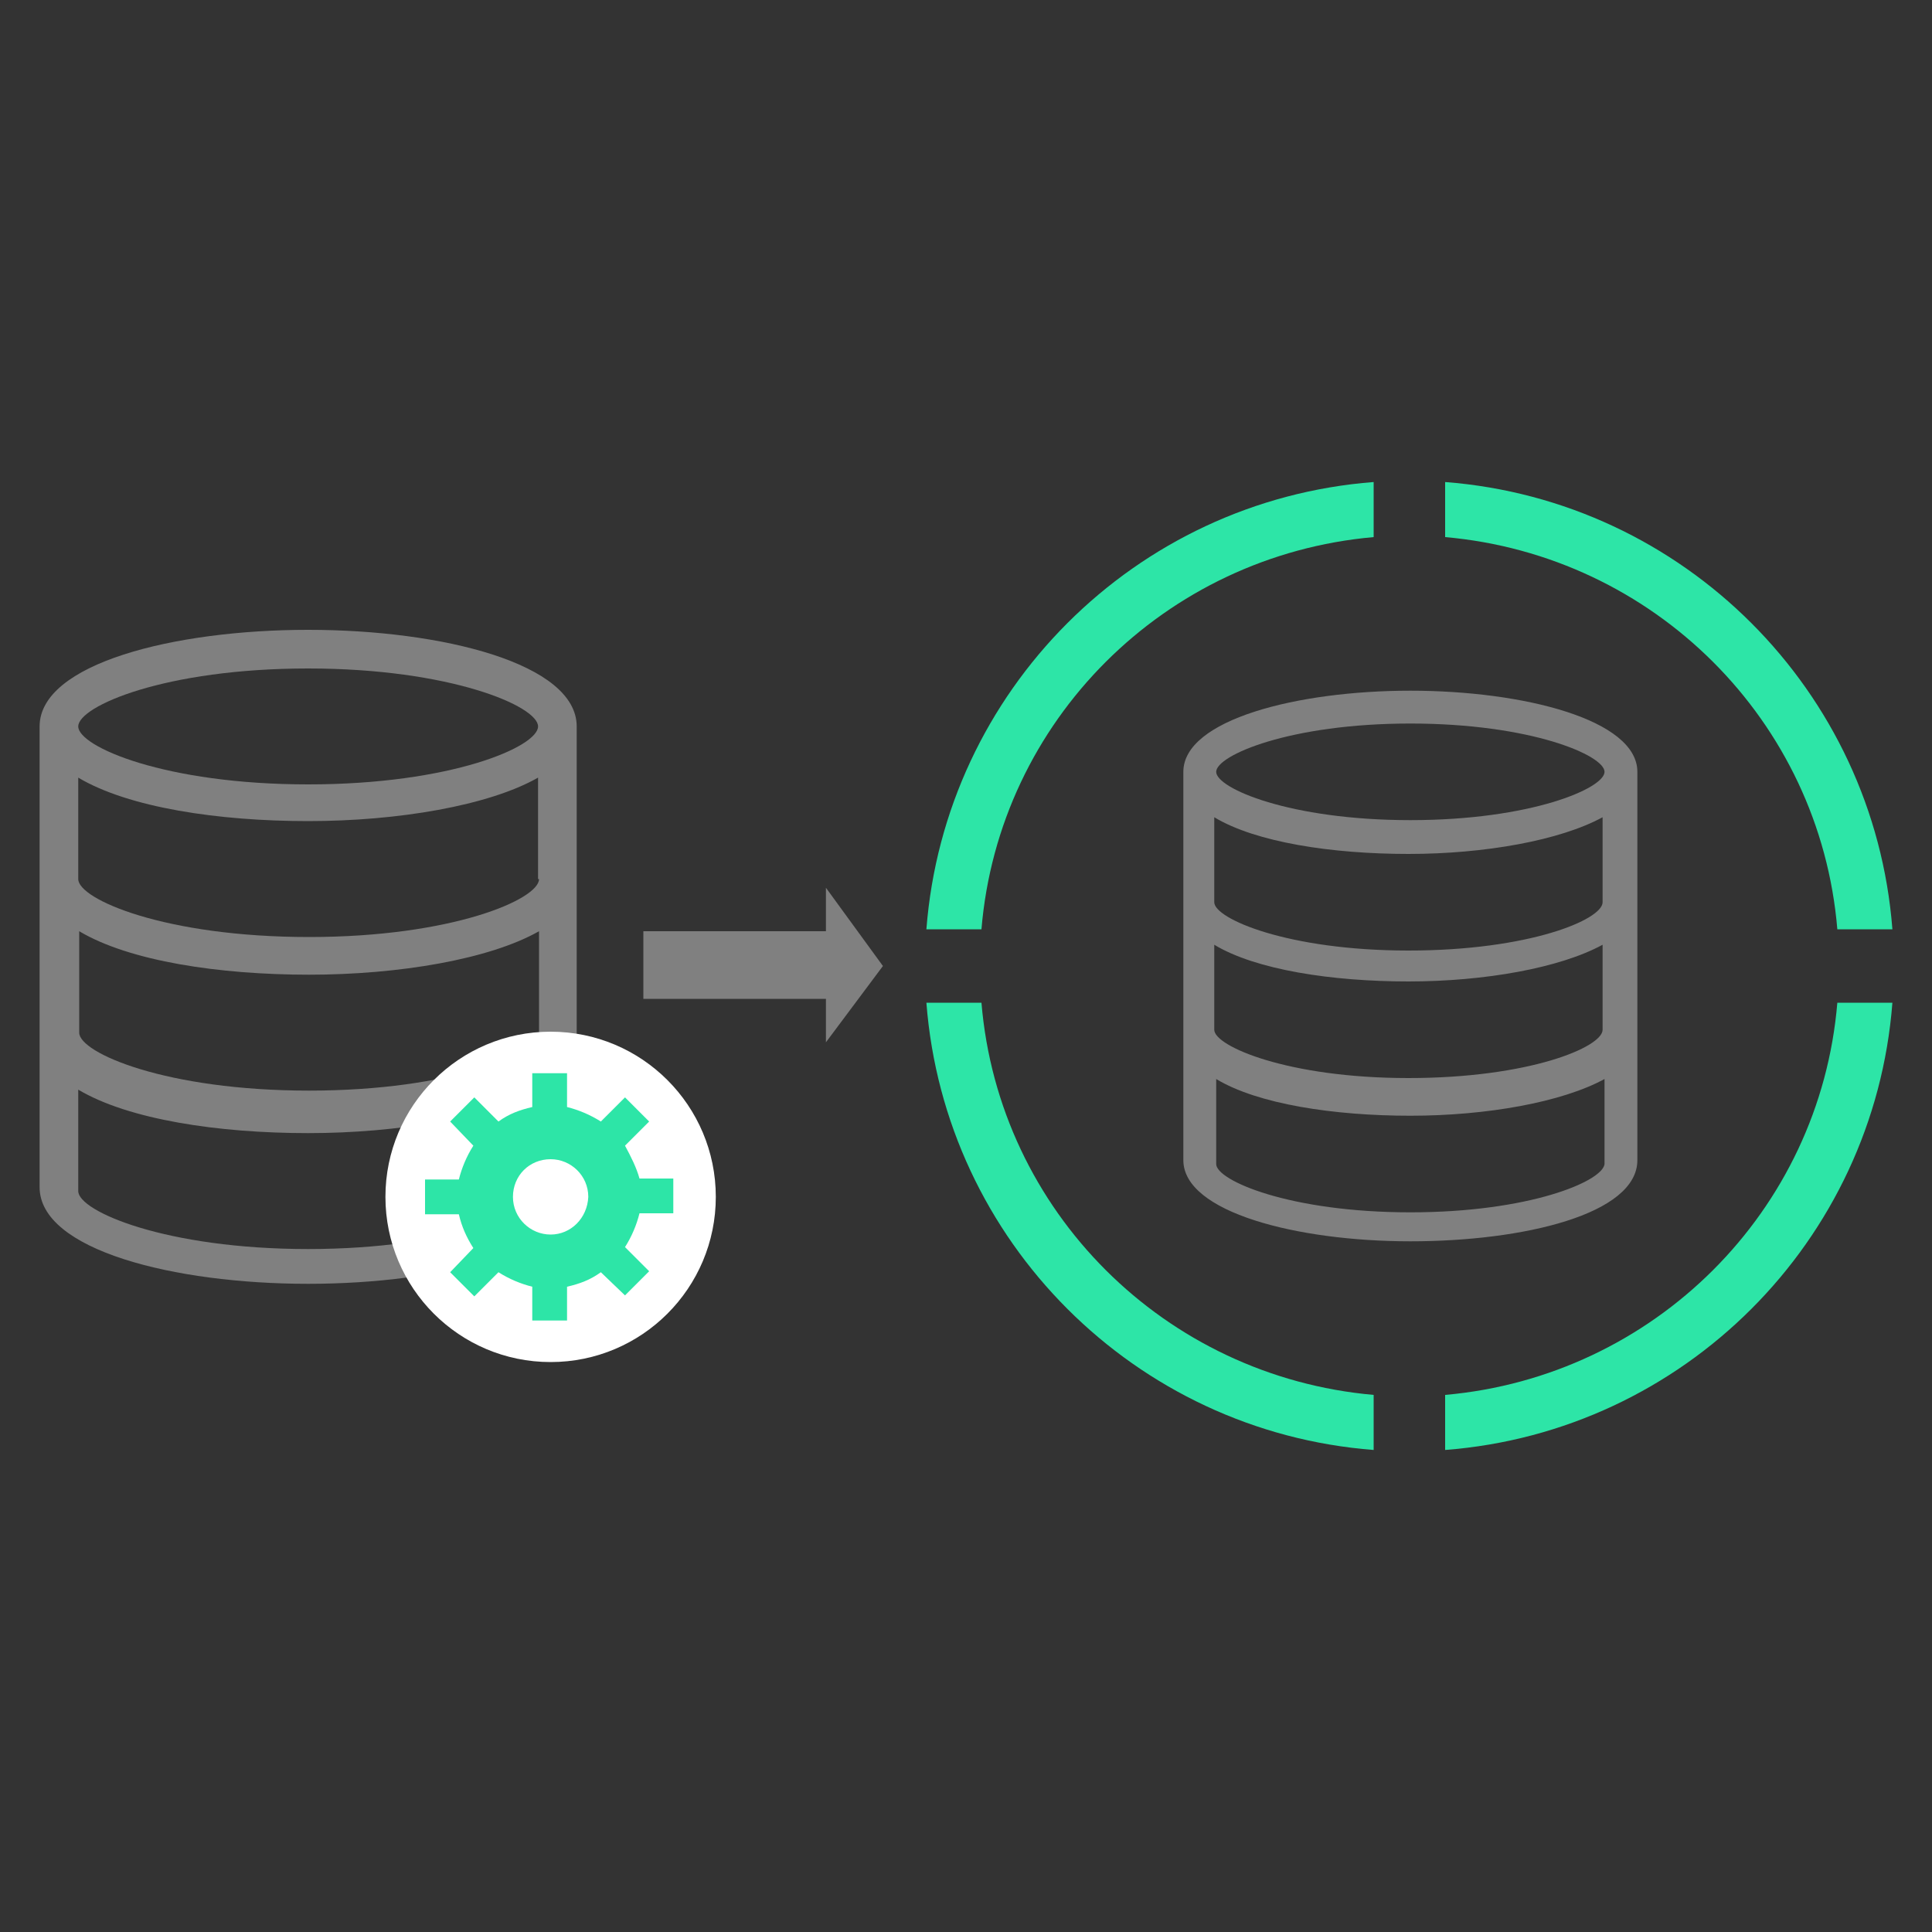 <?xml version="1.0" encoding="utf-8"?>
<!-- Generator: Adobe Illustrator 23.0.1, SVG Export Plug-In . SVG Version: 6.00 Build 0)  -->
<svg version="1.1" id="Layer_1" xmlns="http://www.w3.org/2000/svg" xmlns:xlink="http://www.w3.org/1999/xlink" x="0px" y="0px"
	 viewBox="0 0 200 200" style="enable-background:new 0 0 200 200;" xml:space="preserve">
<rect x="0" y="0" width="200" height="200" fill="#333333" stroke="none"/>
<style type="text/css">
	.st0{fill:#808080;}
	.st1{fill:#2DE5A7;}
	.st2{fill:#FFFFFF;}
</style>
<g>
	<g>
		<g>
			<path class="st0" d="M122.5,79.9v40.2c0,5.4,11.8,8.4,23.5,8.4c11.7,0,23.5-2.8,23.5-8.4V79.9c0-5.4-11.8-8.4-23.5-8.4
				C134.3,71.5,122.5,74.5,122.5,79.9z M165.9,106.6c0,1.8-7.6,5-20.1,5c-12.5,0-20.1-3.3-20.1-5v-8.8c4.3,2.6,12.2,3.8,20.1,3.8
				c7.9,0,15.7-1.4,20.1-3.8V106.6z M165.9,93.4c0,1.8-7.6,5-20.1,5c-12.5,0-20.1-3.3-20.1-5v-8.8c4.3,2.6,12.2,3.8,20.1,3.8
				c7.9,0,15.7-1.4,20.1-3.8V93.4z M146,74.9c12.5,0,20.1,3.3,20.1,5s-7.6,5-20.1,5c-12.5,0-20.1-3.3-20.1-5
				C125.9,78.2,133.5,74.9,146,74.9z M146,125.5c-12.5,0-20.1-3.3-20.1-5v-8.8c4.3,2.6,12.2,3.8,20.1,3.8c7.9,0,15.7-1.4,20.1-3.8
				v8.8C165.9,122.3,158.3,125.5,146,125.5z"/>
		</g>
		<g>
			<path class="st1" d="M149.6,144.4v5.7c24.7-1.9,44.4-21.6,46.3-46.3h-5.7C188.4,125.4,171.2,142.5,149.6,144.4z"/>
			<path class="st1" d="M190.2,96.2h5.7c-1.9-24.7-21.6-44.4-46.3-46.3v5.7C171.2,57.5,188.4,74.6,190.2,96.2z"/>
			<path class="st1" d="M101.6,103.8h-5.7c1.9,24.7,21.6,44.4,46.3,46.3v-5.7C120.6,142.5,103.4,125.4,101.6,103.8z"/>
			<path class="st1" d="M142.2,55.6v-5.7c-24.7,1.9-44.4,21.6-46.3,46.3h5.7C103.4,74.6,120.6,57.5,142.2,55.6z"/>
		</g>
	</g>
	<g>
		<g>
			<polygon class="st0" points="91.4,100 85.5,91.9 85.5,96.4 66.6,96.4 66.6,103.4 85.5,103.4 85.5,107.9 			"/>
		</g>
	</g>
	<g>
		<g>
			<path class="st0" d="M4.1,75.2v47.7c0,6.5,13.9,10,27.8,10s27.8-3.5,27.8-10V75.2c0-6.5-13.9-10-27.8-10S4.1,68.7,4.1,75.2z
				 M55.8,106.9c0,2.1-9,6-23.8,6s-23.8-3.9-23.8-6V96.4c5.2,3.1,14.5,4.5,23.8,4.5s18.7-1.6,23.8-4.5V106.9z M55.8,91
				c0,2.1-9,6-23.8,6c-14.9,0-23.9-3.9-23.9-6V80.5c5.2,3.1,14.5,4.5,23.8,4.5s18.7-1.6,23.8-4.5V91H55.8z M31.9,69.2
				c14.7,0,23.8,3.9,23.8,6s-9,6-23.8,6s-23.8-3.9-23.8-6S17.1,69.2,31.9,69.2z M31.9,129.3c-14.7,0-23.8-3.9-23.8-6v-10.5
				c5.2,3.1,14.5,4.5,23.8,4.5s18.7-1.6,23.8-4.5v10.5C55.8,125.4,46.6,129.3,31.9,129.3z"/>
		</g>
		<circle class="st2" cx="57" cy="123.9" r="17.1"/>
		<path class="st1" d="M64.7,118.6l2.5-2.5l-2.5-2.5l-2.5,2.5c-1.1-0.7-2.3-1.2-3.5-1.5v-3.5h-3.6v3.5c-1.3,0.3-2.4,0.7-3.5,1.5
			l-2.5-2.5l-2.5,2.5l2.4,2.5c-0.7,1.1-1.2,2.3-1.5,3.5h-3.5v3.6h3.5c0.3,1.3,0.8,2.4,1.5,3.5l-2.4,2.5l2.5,2.5l2.5-2.5
			c1.1,0.7,2.3,1.2,3.5,1.5v3.5h3.6v-3.5c1.3-0.3,2.4-0.7,3.5-1.5l2.5,2.4l2.5-2.5l-2.5-2.5c0.7-1.1,1.2-2.3,1.5-3.5h3.5v-3.6h-3.5
			C65.9,120.9,65.3,119.7,64.7,118.6z M57,127.8c-2.1,0-3.9-1.7-3.9-3.9s1.7-3.9,3.9-3.9c2.1,0,3.9,1.7,3.9,3.9
			C60.8,126.1,59.1,127.8,57,127.8z"/>
	</g>
</g>
</svg>
